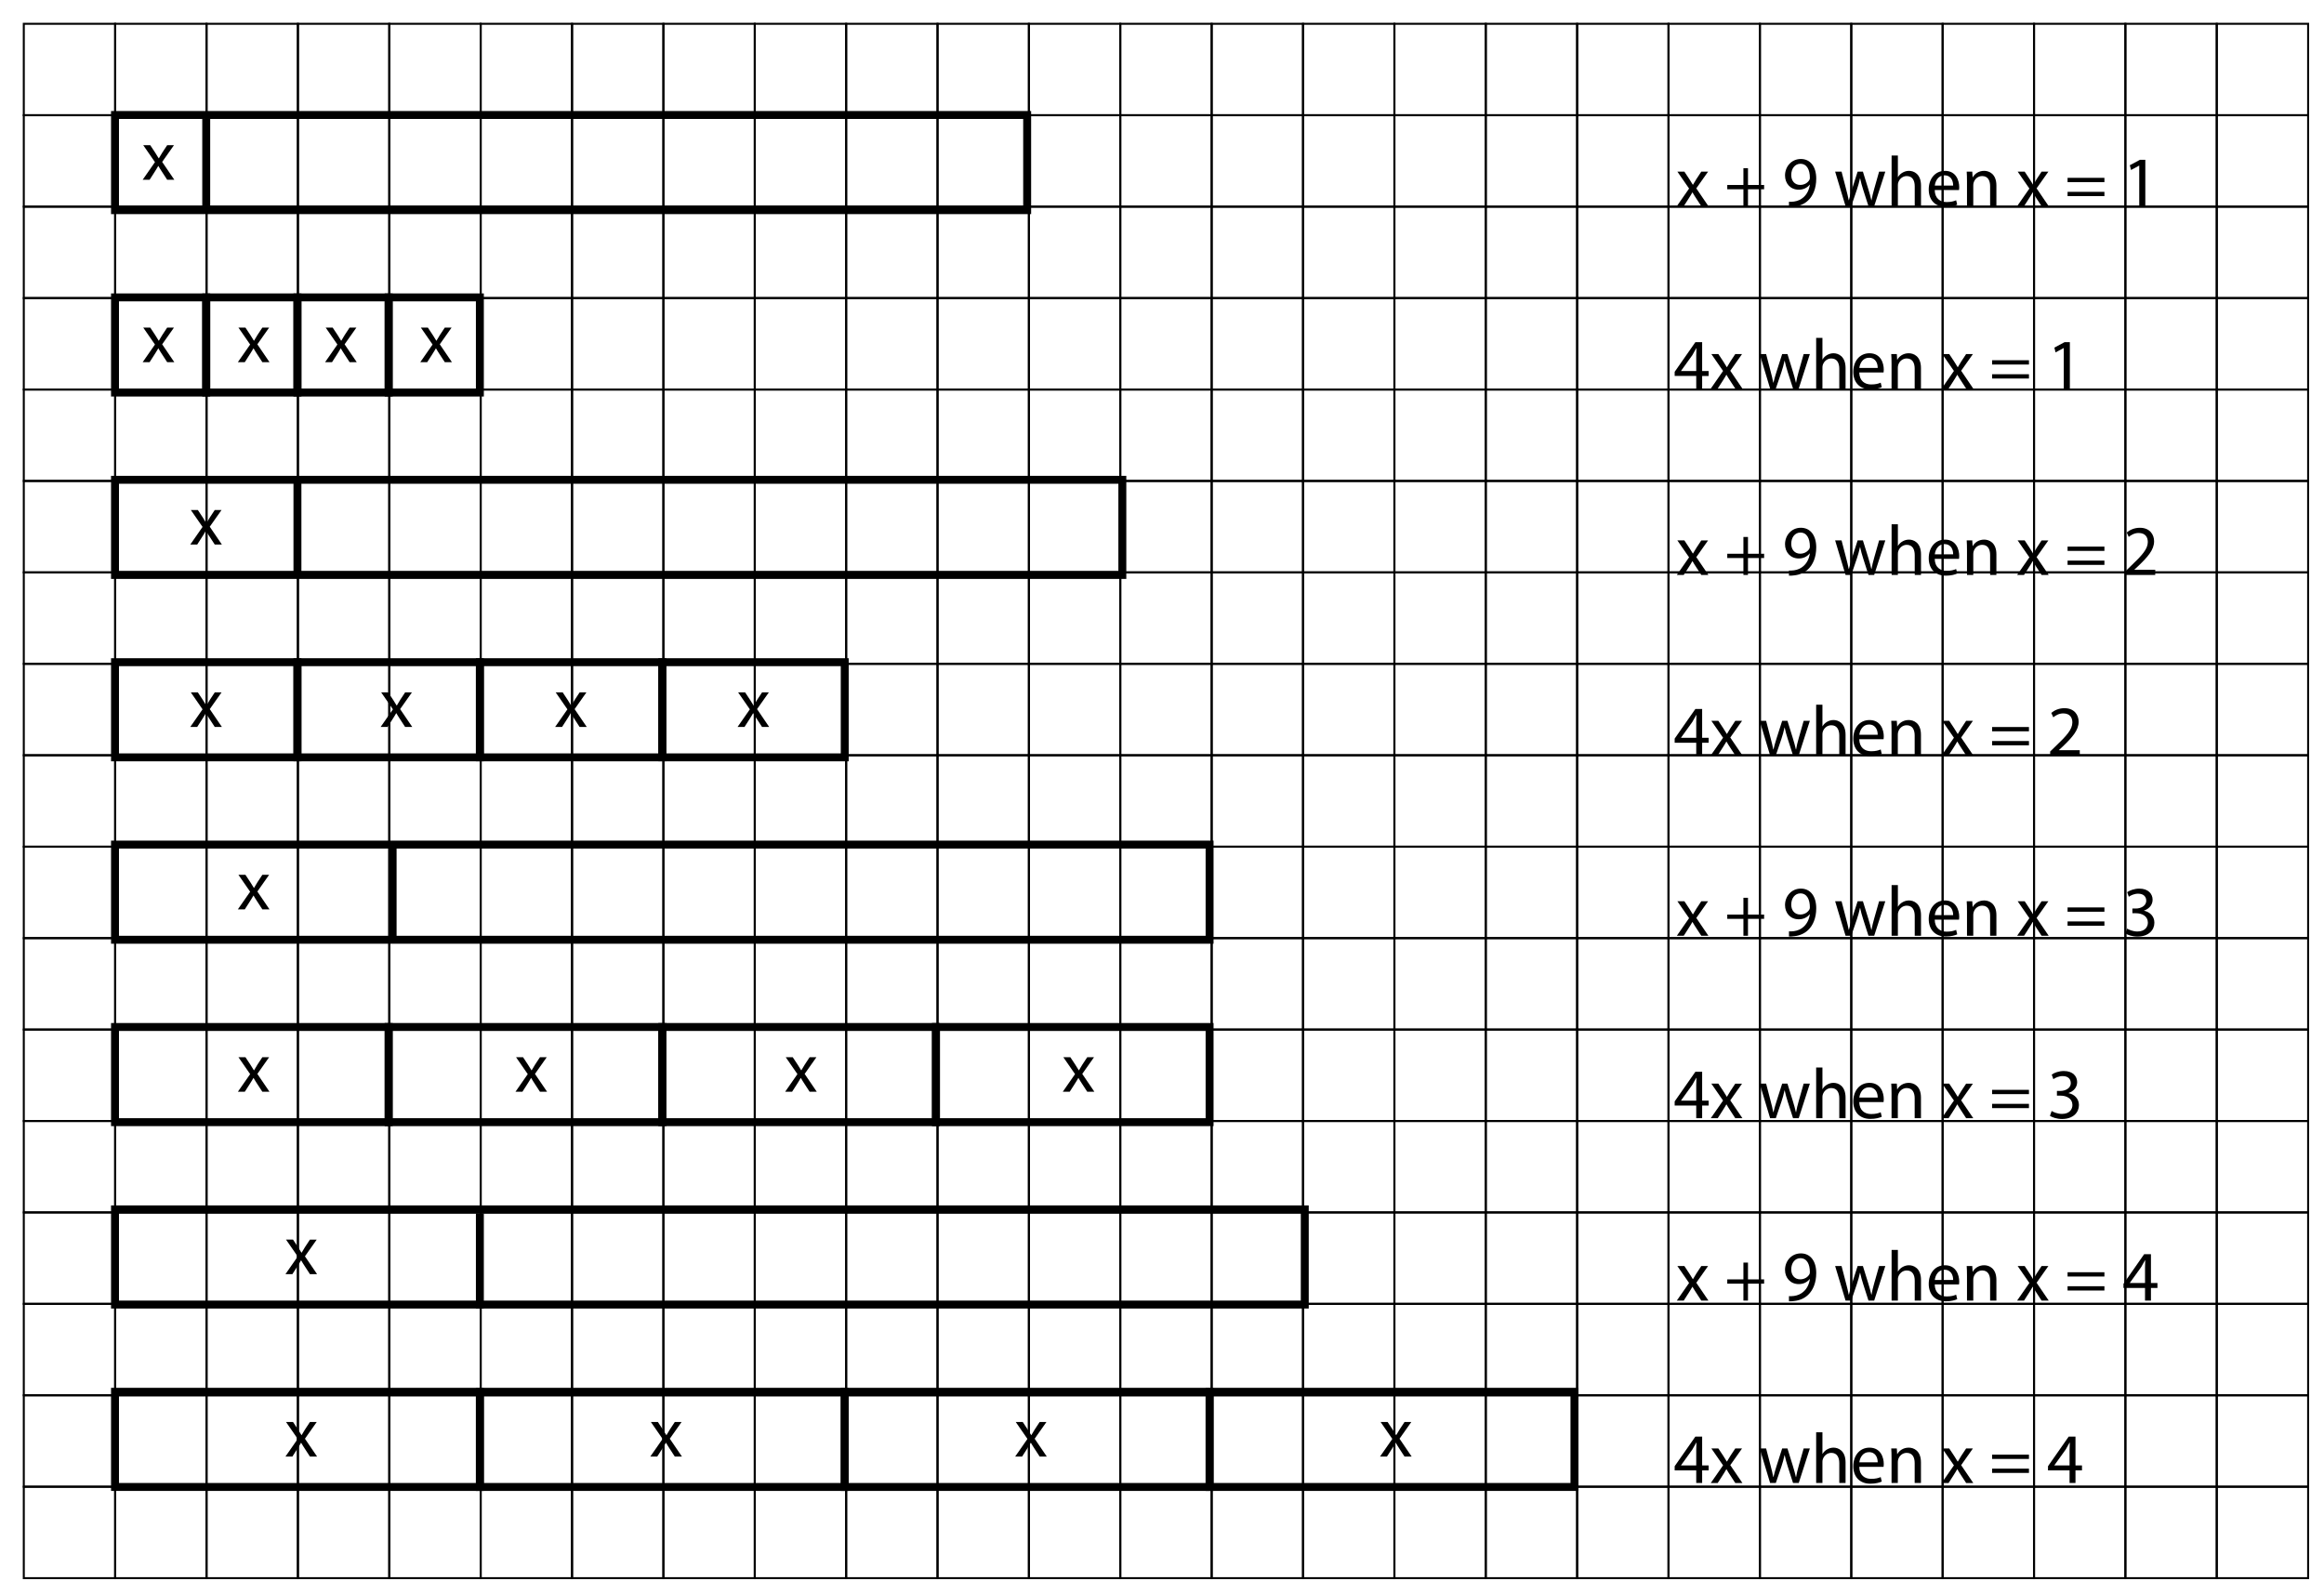 <?xml version="1.0" encoding="utf-8"?>
<!-- Generator: Adobe Illustrator 23.0.3, SVG Export Plug-In . SVG Version: 6.00 Build 0)  -->
<svg version="1.1" xmlns="http://www.w3.org/2000/svg" xmlns:xlink="http://www.w3.org/1999/xlink" x="0px" y="0px"
	 viewBox="0 0 293 201" style="enable-background:new 0 0 293 201;" xml:space="preserve">
<style type="text/css">
	.st0{fill:none;stroke:#000000;stroke-width:0.25;stroke-miterlimit:10;}
	.st1{fill:none;stroke:#000000;stroke-miterlimit:10;}
</style>
<g id="Artwork">
	<rect x="3" y="3" class="st0" width="11.52" height="11.529"/>
	<rect x="14.52" y="3" class="st0" width="11.52" height="11.529"/>
	<rect x="26.04" y="3" class="st0" width="11.52" height="11.529"/>
	<rect x="37.56" y="3" class="st0" width="11.52" height="11.529"/>
	<rect x="49.08" y="3" class="st0" width="11.52" height="11.529"/>
	<rect x="60.6" y="3" class="st0" width="11.52" height="11.529"/>
	<rect x="72.12" y="3" class="st0" width="11.52" height="11.529"/>
	<rect x="83.64" y="3" class="st0" width="11.52" height="11.529"/>
	<rect x="95.16" y="3" class="st0" width="11.52" height="11.529"/>
	<rect x="106.68" y="3" class="st0" width="11.52" height="11.529"/>
	<rect x="118.2" y="3" class="st0" width="11.52" height="11.529"/>
	<rect x="129.72" y="3" class="st0" width="11.52" height="11.529"/>
	<rect x="141.24" y="3" class="st0" width="11.52" height="11.529"/>
	<rect x="152.76" y="3" class="st0" width="11.52" height="11.529"/>
	<rect x="164.28" y="3" class="st0" width="11.52" height="11.529"/>
	<rect x="175.8" y="3" class="st0" width="11.52" height="11.529"/>
	<rect x="187.32" y="3" class="st0" width="11.52" height="11.529"/>
	<rect x="198.84" y="3" class="st0" width="11.52" height="11.529"/>
	<rect x="210.36" y="3" class="st0" width="11.52" height="11.529"/>
	<rect x="221.88" y="3" class="st0" width="11.52" height="11.529"/>
	<rect x="233.4" y="3" class="st0" width="11.52" height="11.529"/>
	<rect x="244.92" y="3" class="st0" width="11.52" height="11.529"/>
	<rect x="256.44" y="3" class="st0" width="11.52" height="11.529"/>
	<rect x="267.96" y="3" class="st0" width="11.52" height="11.529"/>
	<rect x="279.48" y="3" class="st0" width="11.52" height="11.529"/>
	<rect x="3" y="14.529" class="st0" width="11.52" height="11.529"/>
	<rect x="14.52" y="14.529" class="st0" width="11.52" height="11.529"/>
	<rect x="26.04" y="14.529" class="st0" width="11.52" height="11.529"/>
	<rect x="37.56" y="14.529" class="st0" width="11.52" height="11.529"/>
	<rect x="49.08" y="14.529" class="st0" width="11.52" height="11.529"/>
	<rect x="60.6" y="14.529" class="st0" width="11.52" height="11.529"/>
	<rect x="72.12" y="14.529" class="st0" width="11.52" height="11.529"/>
	<rect x="83.64" y="14.529" class="st0" width="11.52" height="11.529"/>
	<rect x="95.16" y="14.529" class="st0" width="11.52" height="11.529"/>
	<rect x="106.68" y="14.529" class="st0" width="11.52" height="11.529"/>
	<rect x="118.2" y="14.529" class="st0" width="11.52" height="11.529"/>
	<rect x="129.72" y="14.529" class="st0" width="11.52" height="11.529"/>
	<rect x="141.24" y="14.529" class="st0" width="11.52" height="11.529"/>
	<rect x="152.76" y="14.529" class="st0" width="11.52" height="11.529"/>
	<rect x="164.28" y="14.529" class="st0" width="11.52" height="11.529"/>
	<rect x="175.8" y="14.529" class="st0" width="11.52" height="11.529"/>
	<rect x="187.32" y="14.529" class="st0" width="11.52" height="11.529"/>
	<rect x="198.84" y="14.529" class="st0" width="11.52" height="11.529"/>
	<rect x="210.36" y="14.529" class="st0" width="11.52" height="11.529"/>
	<rect x="221.88" y="14.529" class="st0" width="11.52" height="11.529"/>
	<rect x="233.4" y="14.529" class="st0" width="11.52" height="11.529"/>
	<rect x="244.92" y="14.529" class="st0" width="11.52" height="11.529"/>
	<rect x="256.44" y="14.529" class="st0" width="11.52" height="11.529"/>
	<rect x="267.96" y="14.529" class="st0" width="11.52" height="11.529"/>
	<rect x="279.48" y="14.529" class="st0" width="11.52" height="11.529"/>
	<rect x="3" y="26.059" class="st0" width="11.52" height="11.529"/>
	<rect x="14.52" y="26.059" class="st0" width="11.52" height="11.529"/>
	<rect x="26.04" y="26.059" class="st0" width="11.52" height="11.529"/>
	<rect x="37.56" y="26.059" class="st0" width="11.52" height="11.529"/>
	<rect x="49.08" y="26.059" class="st0" width="11.52" height="11.529"/>
	<rect x="60.6" y="26.059" class="st0" width="11.52" height="11.529"/>
	<rect x="72.12" y="26.059" class="st0" width="11.52" height="11.529"/>
	<rect x="83.64" y="26.059" class="st0" width="11.52" height="11.529"/>
	<rect x="95.16" y="26.059" class="st0" width="11.52" height="11.529"/>
	<rect x="106.68" y="26.059" class="st0" width="11.52" height="11.529"/>
	<rect x="118.2" y="26.059" class="st0" width="11.52" height="11.529"/>
	<rect x="129.72" y="26.059" class="st0" width="11.52" height="11.529"/>
	<rect x="141.24" y="26.059" class="st0" width="11.52" height="11.529"/>
	<rect x="152.76" y="26.059" class="st0" width="11.52" height="11.529"/>
	<rect x="164.28" y="26.059" class="st0" width="11.52" height="11.529"/>
	<rect x="175.8" y="26.059" class="st0" width="11.52" height="11.529"/>
	<rect x="187.32" y="26.059" class="st0" width="11.52" height="11.529"/>
	<rect x="198.84" y="26.059" class="st0" width="11.52" height="11.529"/>
	<rect x="210.36" y="26.059" class="st0" width="11.52" height="11.529"/>
	<rect x="221.88" y="26.059" class="st0" width="11.52" height="11.529"/>
	<rect x="233.4" y="26.059" class="st0" width="11.52" height="11.529"/>
	<rect x="244.92" y="26.059" class="st0" width="11.52" height="11.529"/>
	<rect x="256.44" y="26.059" class="st0" width="11.52" height="11.529"/>
	<rect x="267.96" y="26.059" class="st0" width="11.52" height="11.529"/>
	<rect x="279.48" y="26.059" class="st0" width="11.52" height="11.529"/>
	<rect x="3" y="37.588" class="st0" width="11.52" height="11.529"/>
	<rect x="14.52" y="37.588" class="st0" width="11.52" height="11.529"/>
	<rect x="26.04" y="37.588" class="st0" width="11.52" height="11.529"/>
	<rect x="37.56" y="37.588" class="st0" width="11.52" height="11.529"/>
	<rect x="49.08" y="37.588" class="st0" width="11.52" height="11.529"/>
	<rect x="60.6" y="37.588" class="st0" width="11.52" height="11.529"/>
	<rect x="72.12" y="37.588" class="st0" width="11.52" height="11.529"/>
	<rect x="83.64" y="37.588" class="st0" width="11.52" height="11.529"/>
	<rect x="95.16" y="37.588" class="st0" width="11.52" height="11.529"/>
	<rect x="106.68" y="37.588" class="st0" width="11.52" height="11.529"/>
	<rect x="118.2" y="37.588" class="st0" width="11.52" height="11.529"/>
	<rect x="129.72" y="37.588" class="st0" width="11.52" height="11.529"/>
	<rect x="141.24" y="37.588" class="st0" width="11.52" height="11.529"/>
	<rect x="152.76" y="37.588" class="st0" width="11.52" height="11.529"/>
	<rect x="164.28" y="37.588" class="st0" width="11.52" height="11.529"/>
	<rect x="175.8" y="37.588" class="st0" width="11.52" height="11.529"/>
	<rect x="187.32" y="37.588" class="st0" width="11.52" height="11.529"/>
	<rect x="198.84" y="37.588" class="st0" width="11.52" height="11.529"/>
	<rect x="210.36" y="37.588" class="st0" width="11.52" height="11.529"/>
	<rect x="221.88" y="37.588" class="st0" width="11.52" height="11.529"/>
	<rect x="233.4" y="37.588" class="st0" width="11.52" height="11.529"/>
	<rect x="244.92" y="37.588" class="st0" width="11.52" height="11.529"/>
	<rect x="256.44" y="37.588" class="st0" width="11.52" height="11.529"/>
	<rect x="267.96" y="37.588" class="st0" width="11.52" height="11.529"/>
	<rect x="279.48" y="37.588" class="st0" width="11.52" height="11.529"/>
	<rect x="3" y="49.118" class="st0" width="11.52" height="11.529"/>
	<rect x="14.52" y="49.118" class="st0" width="11.52" height="11.529"/>
	<rect x="26.04" y="49.118" class="st0" width="11.52" height="11.529"/>
	<rect x="37.56" y="49.118" class="st0" width="11.52" height="11.529"/>
	<rect x="49.08" y="49.118" class="st0" width="11.52" height="11.529"/>
	<rect x="60.6" y="49.118" class="st0" width="11.52" height="11.529"/>
	<rect x="72.12" y="49.118" class="st0" width="11.52" height="11.529"/>
	<rect x="83.64" y="49.118" class="st0" width="11.52" height="11.529"/>
	<rect x="95.16" y="49.118" class="st0" width="11.52" height="11.529"/>
	<rect x="106.68" y="49.118" class="st0" width="11.52" height="11.529"/>
	<rect x="118.2" y="49.118" class="st0" width="11.52" height="11.529"/>
	<rect x="129.72" y="49.118" class="st0" width="11.52" height="11.529"/>
	<rect x="141.24" y="49.118" class="st0" width="11.52" height="11.529"/>
	<rect x="152.76" y="49.118" class="st0" width="11.52" height="11.529"/>
	<rect x="164.28" y="49.118" class="st0" width="11.52" height="11.529"/>
	<rect x="175.8" y="49.118" class="st0" width="11.52" height="11.529"/>
	<rect x="187.32" y="49.118" class="st0" width="11.52" height="11.529"/>
	<rect x="198.84" y="49.118" class="st0" width="11.52" height="11.529"/>
	<rect x="210.36" y="49.118" class="st0" width="11.52" height="11.529"/>
	<rect x="221.88" y="49.118" class="st0" width="11.52" height="11.529"/>
	<rect x="233.4" y="49.118" class="st0" width="11.52" height="11.529"/>
	<rect x="244.92" y="49.118" class="st0" width="11.52" height="11.529"/>
	<rect x="256.44" y="49.118" class="st0" width="11.52" height="11.529"/>
	<rect x="267.96" y="49.118" class="st0" width="11.52" height="11.529"/>
	<rect x="279.48" y="49.118" class="st0" width="11.52" height="11.529"/>
	<rect x="3" y="60.647" class="st0" width="11.52" height="11.529"/>
	<rect x="14.52" y="60.647" class="st0" width="11.52" height="11.529"/>
	<rect x="26.04" y="60.647" class="st0" width="11.52" height="11.529"/>
	<rect x="37.56" y="60.647" class="st0" width="11.52" height="11.529"/>
	<rect x="49.08" y="60.647" class="st0" width="11.52" height="11.529"/>
	<rect x="60.6" y="60.647" class="st0" width="11.52" height="11.529"/>
	<rect x="72.12" y="60.647" class="st0" width="11.52" height="11.529"/>
	<rect x="83.64" y="60.647" class="st0" width="11.52" height="11.529"/>
	<rect x="95.16" y="60.647" class="st0" width="11.52" height="11.529"/>
	<rect x="106.68" y="60.647" class="st0" width="11.52" height="11.529"/>
	<rect x="118.2" y="60.647" class="st0" width="11.52" height="11.529"/>
	<rect x="129.72" y="60.647" class="st0" width="11.52" height="11.529"/>
	<rect x="141.24" y="60.647" class="st0" width="11.52" height="11.529"/>
	<rect x="152.76" y="60.647" class="st0" width="11.52" height="11.529"/>
	<rect x="164.28" y="60.647" class="st0" width="11.52" height="11.529"/>
	<rect x="175.8" y="60.647" class="st0" width="11.52" height="11.529"/>
	<rect x="187.32" y="60.647" class="st0" width="11.52" height="11.529"/>
	<rect x="198.84" y="60.647" class="st0" width="11.52" height="11.529"/>
	<rect x="210.36" y="60.647" class="st0" width="11.52" height="11.529"/>
	<rect x="221.88" y="60.647" class="st0" width="11.52" height="11.529"/>
	<rect x="233.4" y="60.647" class="st0" width="11.52" height="11.529"/>
	<rect x="244.92" y="60.647" class="st0" width="11.52" height="11.529"/>
	<rect x="256.44" y="60.647" class="st0" width="11.52" height="11.529"/>
	<rect x="267.96" y="60.647" class="st0" width="11.52" height="11.529"/>
	<rect x="279.48" y="60.647" class="st0" width="11.52" height="11.529"/>
	<rect x="3" y="72.176" class="st0" width="11.52" height="11.529"/>
	<rect x="14.52" y="72.176" class="st0" width="11.52" height="11.529"/>
	<rect x="26.04" y="72.176" class="st0" width="11.52" height="11.529"/>
	<rect x="37.56" y="72.176" class="st0" width="11.52" height="11.529"/>
	<rect x="49.08" y="72.176" class="st0" width="11.52" height="11.529"/>
	<rect x="60.6" y="72.176" class="st0" width="11.52" height="11.529"/>
	<rect x="72.12" y="72.176" class="st0" width="11.52" height="11.529"/>
	<rect x="83.64" y="72.176" class="st0" width="11.52" height="11.529"/>
	<rect x="95.16" y="72.176" class="st0" width="11.52" height="11.529"/>
	<rect x="106.68" y="72.176" class="st0" width="11.52" height="11.529"/>
	<rect x="118.2" y="72.176" class="st0" width="11.52" height="11.529"/>
	<rect x="129.72" y="72.176" class="st0" width="11.52" height="11.529"/>
	<rect x="141.24" y="72.176" class="st0" width="11.52" height="11.529"/>
	<rect x="152.76" y="72.176" class="st0" width="11.52" height="11.529"/>
	<rect x="164.28" y="72.176" class="st0" width="11.52" height="11.529"/>
	<rect x="175.8" y="72.176" class="st0" width="11.52" height="11.529"/>
	<rect x="187.32" y="72.176" class="st0" width="11.52" height="11.529"/>
	<rect x="198.84" y="72.176" class="st0" width="11.52" height="11.529"/>
	<rect x="210.36" y="72.176" class="st0" width="11.52" height="11.529"/>
	<rect x="221.88" y="72.176" class="st0" width="11.52" height="11.529"/>
	<rect x="233.4" y="72.176" class="st0" width="11.52" height="11.529"/>
	<rect x="244.92" y="72.176" class="st0" width="11.52" height="11.529"/>
	<rect x="256.44" y="72.176" class="st0" width="11.52" height="11.529"/>
	<rect x="267.96" y="72.176" class="st0" width="11.52" height="11.529"/>
	<rect x="279.48" y="72.176" class="st0" width="11.52" height="11.529"/>
	<rect x="3" y="83.706" class="st0" width="11.52" height="11.529"/>
	<rect x="14.52" y="83.706" class="st0" width="11.52" height="11.529"/>
	<rect x="26.04" y="83.706" class="st0" width="11.52" height="11.529"/>
	<rect x="37.56" y="83.706" class="st0" width="11.52" height="11.529"/>
	<rect x="49.08" y="83.706" class="st0" width="11.52" height="11.529"/>
	<rect x="60.6" y="83.706" class="st0" width="11.52" height="11.529"/>
	<rect x="72.12" y="83.706" class="st0" width="11.52" height="11.529"/>
	<rect x="83.64" y="83.706" class="st0" width="11.52" height="11.529"/>
	<rect x="95.16" y="83.706" class="st0" width="11.52" height="11.529"/>
	<rect x="106.68" y="83.706" class="st0" width="11.52" height="11.529"/>
	<rect x="118.2" y="83.706" class="st0" width="11.52" height="11.529"/>
	<rect x="129.72" y="83.706" class="st0" width="11.52" height="11.529"/>
	<rect x="141.24" y="83.706" class="st0" width="11.52" height="11.529"/>
	<rect x="152.76" y="83.706" class="st0" width="11.52" height="11.529"/>
	<rect x="164.28" y="83.706" class="st0" width="11.52" height="11.529"/>
	<rect x="175.8" y="83.706" class="st0" width="11.52" height="11.529"/>
	<rect x="187.32" y="83.706" class="st0" width="11.52" height="11.529"/>
	<rect x="198.84" y="83.706" class="st0" width="11.52" height="11.529"/>
	<rect x="210.36" y="83.706" class="st0" width="11.52" height="11.529"/>
	<rect x="221.88" y="83.706" class="st0" width="11.52" height="11.529"/>
	<rect x="233.4" y="83.706" class="st0" width="11.52" height="11.529"/>
	<rect x="244.92" y="83.706" class="st0" width="11.52" height="11.529"/>
	<rect x="256.44" y="83.706" class="st0" width="11.52" height="11.529"/>
	<rect x="267.96" y="83.706" class="st0" width="11.52" height="11.529"/>
	<rect x="279.48" y="83.706" class="st0" width="11.52" height="11.529"/>
	<rect x="3" y="95.235" class="st0" width="11.52" height="11.529"/>
	<rect x="14.52" y="95.235" class="st0" width="11.52" height="11.529"/>
	<rect x="26.04" y="95.235" class="st0" width="11.52" height="11.529"/>
	<rect x="37.56" y="95.235" class="st0" width="11.52" height="11.529"/>
	<rect x="49.08" y="95.235" class="st0" width="11.52" height="11.529"/>
	<rect x="60.6" y="95.235" class="st0" width="11.52" height="11.529"/>
	<rect x="72.12" y="95.235" class="st0" width="11.52" height="11.529"/>
	<rect x="83.64" y="95.235" class="st0" width="11.52" height="11.529"/>
	<rect x="95.16" y="95.235" class="st0" width="11.52" height="11.529"/>
	<rect x="106.68" y="95.235" class="st0" width="11.52" height="11.529"/>
	<rect x="118.2" y="95.235" class="st0" width="11.52" height="11.529"/>
	<rect x="129.72" y="95.235" class="st0" width="11.52" height="11.529"/>
	<rect x="141.24" y="95.235" class="st0" width="11.52" height="11.529"/>
	<rect x="152.76" y="95.235" class="st0" width="11.52" height="11.529"/>
	<rect x="164.28" y="95.235" class="st0" width="11.52" height="11.529"/>
	<rect x="175.8" y="95.235" class="st0" width="11.52" height="11.529"/>
	<rect x="187.32" y="95.235" class="st0" width="11.52" height="11.529"/>
	<rect x="198.84" y="95.235" class="st0" width="11.52" height="11.529"/>
	<rect x="210.36" y="95.235" class="st0" width="11.52" height="11.529"/>
	<rect x="221.88" y="95.235" class="st0" width="11.52" height="11.529"/>
	<rect x="233.4" y="95.235" class="st0" width="11.52" height="11.529"/>
	<rect x="244.92" y="95.235" class="st0" width="11.52" height="11.529"/>
	<rect x="256.44" y="95.235" class="st0" width="11.52" height="11.529"/>
	<rect x="267.96" y="95.235" class="st0" width="11.52" height="11.529"/>
	<rect x="279.48" y="95.235" class="st0" width="11.52" height="11.529"/>
	<rect x="3" y="106.765" class="st0" width="11.52" height="11.529"/>
	<rect x="14.52" y="106.765" class="st0" width="11.52" height="11.529"/>
	<rect x="26.04" y="106.765" class="st0" width="11.52" height="11.529"/>
	<rect x="37.56" y="106.765" class="st0" width="11.52" height="11.529"/>
	<rect x="49.08" y="106.765" class="st0" width="11.52" height="11.529"/>
	<rect x="60.6" y="106.765" class="st0" width="11.52" height="11.529"/>
	<rect x="72.12" y="106.765" class="st0" width="11.52" height="11.529"/>
	<rect x="83.64" y="106.765" class="st0" width="11.52" height="11.529"/>
	<rect x="95.16" y="106.765" class="st0" width="11.52" height="11.529"/>
	<rect x="106.68" y="106.765" class="st0" width="11.52" height="11.529"/>
	<rect x="118.2" y="106.765" class="st0" width="11.52" height="11.529"/>
	<rect x="129.72" y="106.765" class="st0" width="11.52" height="11.529"/>
	<rect x="141.24" y="106.765" class="st0" width="11.52" height="11.529"/>
	<rect x="152.76" y="106.765" class="st0" width="11.52" height="11.529"/>
	<rect x="164.28" y="106.765" class="st0" width="11.52" height="11.529"/>
	<rect x="175.8" y="106.765" class="st0" width="11.52" height="11.529"/>
	<rect x="187.32" y="106.765" class="st0" width="11.52" height="11.529"/>
	<rect x="198.84" y="106.765" class="st0" width="11.52" height="11.529"/>
	<rect x="210.36" y="106.765" class="st0" width="11.52" height="11.529"/>
	<rect x="221.88" y="106.765" class="st0" width="11.52" height="11.529"/>
	<rect x="233.4" y="106.765" class="st0" width="11.52" height="11.529"/>
	<rect x="244.92" y="106.765" class="st0" width="11.52" height="11.529"/>
	<rect x="256.44" y="106.765" class="st0" width="11.52" height="11.529"/>
	<rect x="267.96" y="106.765" class="st0" width="11.52" height="11.529"/>
	<rect x="279.48" y="106.765" class="st0" width="11.52" height="11.529"/>
	<rect x="3" y="118.294" class="st0" width="11.52" height="11.529"/>
	<rect x="14.52" y="118.294" class="st0" width="11.52" height="11.529"/>
	<rect x="26.04" y="118.294" class="st0" width="11.52" height="11.529"/>
	<rect x="37.56" y="118.294" class="st0" width="11.52" height="11.529"/>
	<rect x="49.08" y="118.294" class="st0" width="11.52" height="11.529"/>
	<rect x="60.6" y="118.294" class="st0" width="11.52" height="11.529"/>
	<rect x="72.12" y="118.294" class="st0" width="11.52" height="11.529"/>
	<rect x="83.64" y="118.294" class="st0" width="11.52" height="11.529"/>
	<rect x="95.16" y="118.294" class="st0" width="11.52" height="11.529"/>
	<rect x="106.68" y="118.294" class="st0" width="11.52" height="11.529"/>
	<rect x="118.2" y="118.294" class="st0" width="11.52" height="11.529"/>
	<rect x="129.72" y="118.294" class="st0" width="11.52" height="11.529"/>
	<rect x="141.24" y="118.294" class="st0" width="11.52" height="11.529"/>
	<rect x="152.76" y="118.294" class="st0" width="11.52" height="11.529"/>
	<rect x="164.28" y="118.294" class="st0" width="11.52" height="11.529"/>
	<rect x="175.8" y="118.294" class="st0" width="11.52" height="11.529"/>
	<rect x="187.32" y="118.294" class="st0" width="11.52" height="11.529"/>
	<rect x="198.84" y="118.294" class="st0" width="11.52" height="11.529"/>
	<rect x="210.36" y="118.294" class="st0" width="11.52" height="11.529"/>
	<rect x="221.88" y="118.294" class="st0" width="11.52" height="11.529"/>
	<rect x="233.4" y="118.294" class="st0" width="11.52" height="11.529"/>
	<rect x="244.92" y="118.294" class="st0" width="11.52" height="11.529"/>
	<rect x="256.44" y="118.294" class="st0" width="11.52" height="11.529"/>
	<rect x="267.96" y="118.294" class="st0" width="11.52" height="11.529"/>
	<rect x="279.48" y="118.294" class="st0" width="11.52" height="11.529"/>
	<rect x="3" y="129.824" class="st0" width="11.52" height="11.529"/>
	<rect x="14.52" y="129.824" class="st0" width="11.52" height="11.529"/>
	<rect x="26.04" y="129.824" class="st0" width="11.52" height="11.529"/>
	<rect x="37.56" y="129.824" class="st0" width="11.52" height="11.529"/>
	<rect x="49.08" y="129.824" class="st0" width="11.52" height="11.529"/>
	<rect x="60.6" y="129.824" class="st0" width="11.52" height="11.529"/>
	<rect x="72.12" y="129.824" class="st0" width="11.52" height="11.529"/>
	<rect x="83.64" y="129.824" class="st0" width="11.52" height="11.529"/>
	<rect x="95.16" y="129.824" class="st0" width="11.52" height="11.529"/>
	<rect x="106.68" y="129.824" class="st0" width="11.52" height="11.529"/>
	<rect x="118.2" y="129.824" class="st0" width="11.52" height="11.529"/>
	<rect x="129.72" y="129.824" class="st0" width="11.52" height="11.529"/>
	<rect x="141.24" y="129.824" class="st0" width="11.52" height="11.529"/>
	<rect x="152.76" y="129.824" class="st0" width="11.52" height="11.529"/>
	<rect x="164.28" y="129.824" class="st0" width="11.52" height="11.529"/>
	<rect x="175.8" y="129.824" class="st0" width="11.52" height="11.529"/>
	<rect x="187.32" y="129.824" class="st0" width="11.52" height="11.529"/>
	<rect x="198.84" y="129.824" class="st0" width="11.52" height="11.529"/>
	<rect x="210.36" y="129.824" class="st0" width="11.52" height="11.529"/>
	<rect x="221.88" y="129.824" class="st0" width="11.52" height="11.529"/>
	<rect x="233.4" y="129.824" class="st0" width="11.52" height="11.529"/>
	<rect x="244.92" y="129.824" class="st0" width="11.52" height="11.529"/>
	<rect x="256.44" y="129.824" class="st0" width="11.52" height="11.529"/>
	<rect x="267.96" y="129.824" class="st0" width="11.52" height="11.529"/>
	<rect x="279.48" y="129.824" class="st0" width="11.52" height="11.529"/>
	<rect x="3" y="141.353" class="st0" width="11.52" height="11.529"/>
	<rect x="14.52" y="141.353" class="st0" width="11.52" height="11.529"/>
	<rect x="26.04" y="141.353" class="st0" width="11.52" height="11.529"/>
	<rect x="37.56" y="141.353" class="st0" width="11.52" height="11.529"/>
	<rect x="49.08" y="141.353" class="st0" width="11.52" height="11.529"/>
	<rect x="60.6" y="141.353" class="st0" width="11.52" height="11.529"/>
	<rect x="72.12" y="141.353" class="st0" width="11.52" height="11.529"/>
	<rect x="83.64" y="141.353" class="st0" width="11.52" height="11.529"/>
	<rect x="95.16" y="141.353" class="st0" width="11.52" height="11.529"/>
	<rect x="106.68" y="141.353" class="st0" width="11.52" height="11.529"/>
	<rect x="118.2" y="141.353" class="st0" width="11.52" height="11.529"/>
	<rect x="129.72" y="141.353" class="st0" width="11.52" height="11.529"/>
	<rect x="141.24" y="141.353" class="st0" width="11.52" height="11.529"/>
	<rect x="152.76" y="141.353" class="st0" width="11.52" height="11.529"/>
	<rect x="164.28" y="141.353" class="st0" width="11.52" height="11.529"/>
	<rect x="175.8" y="141.353" class="st0" width="11.52" height="11.529"/>
	<rect x="187.32" y="141.353" class="st0" width="11.52" height="11.529"/>
	<rect x="198.84" y="141.353" class="st0" width="11.52" height="11.529"/>
	<rect x="210.36" y="141.353" class="st0" width="11.52" height="11.529"/>
	<rect x="221.88" y="141.353" class="st0" width="11.52" height="11.529"/>
	<rect x="233.4" y="141.353" class="st0" width="11.52" height="11.529"/>
	<rect x="244.92" y="141.353" class="st0" width="11.52" height="11.529"/>
	<rect x="256.44" y="141.353" class="st0" width="11.52" height="11.529"/>
	<rect x="267.96" y="141.353" class="st0" width="11.52" height="11.529"/>
	<rect x="279.48" y="141.353" class="st0" width="11.52" height="11.529"/>
	<rect x="3" y="152.882" class="st0" width="11.52" height="11.529"/>
	<rect x="14.52" y="152.882" class="st0" width="11.52" height="11.529"/>
	<rect x="26.04" y="152.882" class="st0" width="11.52" height="11.529"/>
	<rect x="37.56" y="152.882" class="st0" width="11.52" height="11.529"/>
	<rect x="49.08" y="152.882" class="st0" width="11.52" height="11.529"/>
	<rect x="60.6" y="152.882" class="st0" width="11.52" height="11.529"/>
	<rect x="72.12" y="152.882" class="st0" width="11.52" height="11.529"/>
	<rect x="83.64" y="152.882" class="st0" width="11.52" height="11.529"/>
	<rect x="95.16" y="152.882" class="st0" width="11.52" height="11.529"/>
	<rect x="106.68" y="152.882" class="st0" width="11.52" height="11.529"/>
	<rect x="118.2" y="152.882" class="st0" width="11.52" height="11.529"/>
	<rect x="129.72" y="152.882" class="st0" width="11.52" height="11.529"/>
	<rect x="141.24" y="152.882" class="st0" width="11.52" height="11.529"/>
	<rect x="152.76" y="152.882" class="st0" width="11.52" height="11.529"/>
	<rect x="164.28" y="152.882" class="st0" width="11.52" height="11.529"/>
	<rect x="175.8" y="152.882" class="st0" width="11.52" height="11.529"/>
	<rect x="187.32" y="152.882" class="st0" width="11.52" height="11.529"/>
	<rect x="198.84" y="152.882" class="st0" width="11.52" height="11.529"/>
	<rect x="210.36" y="152.882" class="st0" width="11.52" height="11.529"/>
	<rect x="221.88" y="152.882" class="st0" width="11.52" height="11.529"/>
	<rect x="233.4" y="152.882" class="st0" width="11.52" height="11.529"/>
	<rect x="244.92" y="152.882" class="st0" width="11.52" height="11.529"/>
	<rect x="256.44" y="152.882" class="st0" width="11.52" height="11.529"/>
	<rect x="267.96" y="152.882" class="st0" width="11.52" height="11.529"/>
	<rect x="279.48" y="152.882" class="st0" width="11.52" height="11.529"/>
	<rect x="3" y="164.412" class="st0" width="11.52" height="11.529"/>
	<rect x="14.52" y="164.412" class="st0" width="11.52" height="11.529"/>
	<rect x="26.04" y="164.412" class="st0" width="11.52" height="11.529"/>
	<rect x="37.56" y="164.412" class="st0" width="11.52" height="11.529"/>
	<rect x="49.08" y="164.412" class="st0" width="11.52" height="11.529"/>
	<rect x="60.6" y="164.412" class="st0" width="11.52" height="11.529"/>
	<rect x="72.12" y="164.412" class="st0" width="11.52" height="11.529"/>
	<rect x="83.64" y="164.412" class="st0" width="11.52" height="11.529"/>
	<rect x="95.16" y="164.412" class="st0" width="11.52" height="11.529"/>
	<rect x="106.68" y="164.412" class="st0" width="11.52" height="11.529"/>
	<rect x="118.2" y="164.412" class="st0" width="11.52" height="11.529"/>
	<rect x="129.72" y="164.412" class="st0" width="11.52" height="11.529"/>
	<rect x="141.24" y="164.412" class="st0" width="11.52" height="11.529"/>
	<rect x="152.76" y="164.412" class="st0" width="11.52" height="11.529"/>
	<rect x="164.28" y="164.412" class="st0" width="11.52" height="11.529"/>
	<rect x="175.8" y="164.412" class="st0" width="11.52" height="11.529"/>
	<rect x="187.32" y="164.412" class="st0" width="11.52" height="11.529"/>
	<rect x="198.84" y="164.412" class="st0" width="11.52" height="11.529"/>
	<rect x="210.36" y="164.412" class="st0" width="11.52" height="11.529"/>
	<rect x="221.88" y="164.412" class="st0" width="11.52" height="11.529"/>
	<rect x="233.4" y="164.412" class="st0" width="11.52" height="11.529"/>
	<rect x="244.92" y="164.412" class="st0" width="11.52" height="11.529"/>
	<rect x="256.44" y="164.412" class="st0" width="11.52" height="11.529"/>
	<rect x="267.96" y="164.412" class="st0" width="11.52" height="11.529"/>
	<rect x="279.48" y="164.412" class="st0" width="11.52" height="11.529"/>
	<rect x="3" y="175.941" class="st0" width="11.52" height="11.529"/>
	<rect x="14.52" y="175.941" class="st0" width="11.52" height="11.529"/>
	<rect x="26.04" y="175.941" class="st0" width="11.52" height="11.529"/>
	<rect x="37.56" y="175.941" class="st0" width="11.52" height="11.529"/>
	<rect x="49.08" y="175.941" class="st0" width="11.52" height="11.529"/>
	<rect x="60.6" y="175.941" class="st0" width="11.52" height="11.529"/>
	<rect x="72.12" y="175.941" class="st0" width="11.52" height="11.529"/>
	<rect x="83.64" y="175.941" class="st0" width="11.52" height="11.529"/>
	<rect x="95.16" y="175.941" class="st0" width="11.52" height="11.529"/>
	<rect x="106.68" y="175.941" class="st0" width="11.52" height="11.529"/>
	<rect x="118.2" y="175.941" class="st0" width="11.52" height="11.529"/>
	<rect x="129.72" y="175.941" class="st0" width="11.52" height="11.529"/>
	<rect x="141.24" y="175.941" class="st0" width="11.52" height="11.529"/>
	<rect x="152.76" y="175.941" class="st0" width="11.52" height="11.529"/>
	<rect x="164.28" y="175.941" class="st0" width="11.52" height="11.529"/>
	<rect x="175.8" y="175.941" class="st0" width="11.52" height="11.529"/>
	<rect x="187.32" y="175.941" class="st0" width="11.52" height="11.529"/>
	<rect x="198.84" y="175.941" class="st0" width="11.52" height="11.529"/>
	<rect x="210.36" y="175.941" class="st0" width="11.52" height="11.529"/>
	<rect x="221.88" y="175.941" class="st0" width="11.52" height="11.529"/>
	<rect x="233.4" y="175.941" class="st0" width="11.52" height="11.529"/>
	<rect x="244.92" y="175.941" class="st0" width="11.52" height="11.529"/>
	<rect x="256.44" y="175.941" class="st0" width="11.52" height="11.529"/>
	<rect x="267.96" y="175.941" class="st0" width="11.52" height="11.529"/>
	<rect x="279.48" y="175.941" class="st0" width="11.52" height="11.529"/>
	<rect x="3" y="187.471" class="st0" width="11.52" height="11.529"/>
	<rect x="14.52" y="187.471" class="st0" width="11.52" height="11.529"/>
	<rect x="26.04" y="187.471" class="st0" width="11.52" height="11.529"/>
	<rect x="37.56" y="187.471" class="st0" width="11.52" height="11.529"/>
	<rect x="49.08" y="187.471" class="st0" width="11.52" height="11.529"/>
	<rect x="60.6" y="187.471" class="st0" width="11.52" height="11.529"/>
	<rect x="72.12" y="187.471" class="st0" width="11.52" height="11.529"/>
	<rect x="83.64" y="187.471" class="st0" width="11.52" height="11.529"/>
	<rect x="95.16" y="187.471" class="st0" width="11.52" height="11.529"/>
	<rect x="106.68" y="187.471" class="st0" width="11.52" height="11.529"/>
	<rect x="118.2" y="187.471" class="st0" width="11.52" height="11.529"/>
	<rect x="129.72" y="187.471" class="st0" width="11.52" height="11.529"/>
	<rect x="141.24" y="187.471" class="st0" width="11.52" height="11.529"/>
	<rect x="152.76" y="187.471" class="st0" width="11.52" height="11.529"/>
	<rect x="164.28" y="187.471" class="st0" width="11.52" height="11.529"/>
	<rect x="175.8" y="187.471" class="st0" width="11.52" height="11.529"/>
	<rect x="187.32" y="187.471" class="st0" width="11.52" height="11.529"/>
	<rect x="198.84" y="187.471" class="st0" width="11.52" height="11.529"/>
	<rect x="210.36" y="187.471" class="st0" width="11.52" height="11.529"/>
	<rect x="221.88" y="187.471" class="st0" width="11.52" height="11.529"/>
	<rect x="233.4" y="187.471" class="st0" width="11.52" height="11.529"/>
	<rect x="244.92" y="187.471" class="st0" width="11.52" height="11.529"/>
	<rect x="256.44" y="187.471" class="st0" width="11.52" height="11.529"/>
	<rect x="267.96" y="187.471" class="st0" width="11.52" height="11.529"/>
	<rect x="279.48" y="187.471" class="st0" width="11.52" height="11.529"/>
	<g>
	</g>
	<line class="st1" x1="26" y1="15" x2="26" y2="26"/>
	<line class="st1" x1="37.5" y1="60.5" x2="37.5" y2="72.5"/>
	<line class="st1" x1="49.5" y1="106.5" x2="49.5" y2="118.5"/>
	<line class="st1" x1="60.5" y1="153" x2="60.5" y2="165"/>
	<rect x="14.5" y="14.5" class="st1" width="115" height="12"/>
	<rect x="14.5" y="37.5" class="st1" width="11.5" height="12"/>
	<rect x="26" y="37.5" class="st1" width="11.5" height="12"/>
	<rect x="37.5" y="37.5" class="st1" width="11.5" height="12"/>
	<rect x="49" y="37.5" class="st1" width="11.5" height="12"/>
	<rect x="14.5" y="60.5" class="st1" width="127" height="12"/>
	<rect x="14.5" y="83.5" class="st1" width="23" height="12"/>
	<rect x="37.5" y="83.5" class="st1" width="23" height="12"/>
	<rect x="60.5" y="83.5" class="st1" width="23" height="12"/>
	<rect x="83.5" y="83.5" class="st1" width="23" height="12"/>
	<rect x="14.5" y="106.5" class="st1" width="138" height="12"/>
	<rect x="14.5" y="129.5" class="st1" width="34.5" height="12"/>
	<rect x="49" y="129.5" class="st1" width="34.5" height="12"/>
	<rect x="83.5" y="129.5" class="st1" width="34.5" height="12"/>
	<rect x="118" y="129.5" class="st1" width="34.5" height="12"/>
	<rect x="14.5" y="152.5" class="st1" width="150" height="12"/>
	<rect x="14.5" y="175.5" class="st1" width="46" height="12"/>
	<rect x="60.5" y="175.5" class="st1" width="46" height="12"/>
	<rect x="106.5" y="175.5" class="st1" width="46" height="12"/>
	<rect x="152.5" y="175.5" class="st1" width="46" height="12"/>
</g>
<g id="Type">
	<g>
		<path d="M212.359,68.143l0.621,0.937c0.162,0.243,0.297,0.468,0.441,0.711h0.027c0.144-0.261,0.288-0.486,0.432-0.72l0.612-0.927
			h0.855l-1.485,2.107l1.53,2.25h-0.9l-0.64-0.981c-0.171-0.252-0.315-0.495-0.468-0.756h-0.018
			c-0.144,0.261-0.297,0.495-0.459,0.756l-0.63,0.981h-0.873l1.548-2.224l-1.477-2.134H212.359z"/>
		<path d="M220.378,67.71v2.116h2.035v0.54h-2.035V72.5h-0.576v-2.134h-2.035v-0.54h2.035V67.71H220.378z"/>
		<path d="M225.543,71.942c0.171,0.018,0.369,0,0.639-0.027c0.459-0.063,0.891-0.252,1.225-0.567
			c0.387-0.351,0.666-0.864,0.774-1.558h-0.027c-0.324,0.396-0.792,0.63-1.377,0.63c-1.053,0-1.729-0.792-1.729-1.792
			c0-1.107,0.801-2.08,1.999-2.08s1.936,0.972,1.936,2.467c0,1.287-0.432,2.188-1.008,2.746c-0.45,0.441-1.071,0.711-1.702,0.783
			c-0.288,0.045-0.54,0.054-0.729,0.045V71.942z M225.832,68.575c0,0.729,0.441,1.243,1.125,1.243c0.531,0,0.945-0.261,1.152-0.612
			c0.045-0.072,0.072-0.162,0.072-0.288c0-1-0.369-1.765-1.197-1.765C226.309,67.152,225.832,67.747,225.832,68.575z"/>
		<path d="M232.176,68.143l0.576,2.215c0.126,0.486,0.243,0.936,0.324,1.386h0.027c0.099-0.441,0.243-0.909,0.387-1.377l0.711-2.224
			h0.666l0.675,2.179c0.162,0.522,0.288,0.981,0.387,1.422h0.027c0.072-0.441,0.189-0.9,0.333-1.413l0.621-2.188h0.783L236.29,72.5
			h-0.72l-0.666-2.08c-0.153-0.486-0.279-0.918-0.387-1.432h-0.018c-0.108,0.522-0.243,0.973-0.396,1.44L233.4,72.5h-0.72
			l-1.314-4.357H232.176z"/>
		<path d="M238.485,66.108h0.792v2.719h0.018c0.126-0.225,0.324-0.423,0.567-0.559c0.234-0.135,0.513-0.225,0.81-0.225
			c0.585,0,1.521,0.36,1.521,1.864V72.5h-0.792v-2.503c0-0.702-0.261-1.296-1.008-1.296c-0.513,0-0.918,0.36-1.062,0.792
			c-0.045,0.108-0.054,0.225-0.054,0.378V72.5h-0.792V66.108z"/>
		<path d="M243.921,70.465c0.018,1.071,0.702,1.513,1.495,1.513c0.567,0,0.909-0.099,1.207-0.225l0.135,0.567
			c-0.279,0.126-0.756,0.27-1.449,0.27c-1.341,0-2.143-0.882-2.143-2.196s0.774-2.35,2.043-2.35c1.422,0,1.8,1.251,1.8,2.053
			c0,0.162-0.018,0.288-0.027,0.369H243.921z M246.244,69.898c0.009-0.504-0.207-1.288-1.098-1.288
			c-0.801,0-1.152,0.738-1.215,1.288H246.244z"/>
		<path d="M247.989,69.322c0-0.45-0.009-0.819-0.036-1.18h0.702l0.045,0.72h0.018c0.216-0.414,0.72-0.819,1.44-0.819
			c0.604,0,1.54,0.36,1.54,1.855V72.5h-0.792v-2.512c0-0.702-0.261-1.288-1.008-1.288c-0.522,0-0.927,0.369-1.062,0.811
			c-0.036,0.099-0.054,0.234-0.054,0.369v2.62h-0.792V69.322z"/>
		<path d="M255.262,68.143l0.621,0.937c0.162,0.243,0.297,0.468,0.441,0.711h0.027c0.144-0.261,0.288-0.486,0.432-0.72l0.612-0.927
			h0.855l-1.485,2.107l1.53,2.25h-0.9l-0.64-0.981c-0.171-0.252-0.315-0.495-0.468-0.756h-0.018
			c-0.144,0.261-0.297,0.495-0.459,0.756l-0.63,0.981h-0.873l1.548-2.224l-1.477-2.134H255.262z"/>
		<path d="M260.67,69.466v-0.541h4.646v0.541H260.67z M260.67,71.23v-0.54h4.646v0.54H260.67z"/>
		<path d="M267.987,72.5v-0.486l0.621-0.603c1.495-1.422,2.169-2.179,2.179-3.061c0-0.594-0.288-1.143-1.162-1.143
			c-0.531,0-0.972,0.27-1.242,0.495l-0.252-0.558c0.405-0.342,0.981-0.594,1.656-0.594c1.26,0,1.792,0.864,1.792,1.702
			c0,1.08-0.783,1.953-2.017,3.142l-0.468,0.432v0.018h2.629V72.5H267.987z"/>
	</g>
	<g>
		<path d="M213.854,95.25v-1.593h-2.719v-0.522l2.61-3.736h0.855v3.637h0.819v0.622h-0.819v1.593H213.854z M213.854,93.035v-1.954
			c0-0.306,0.009-0.612,0.027-0.918h-0.027c-0.18,0.342-0.324,0.594-0.486,0.864l-1.431,1.99v0.018H213.854z"/>
		<path d="M216.643,90.893l0.621,0.937c0.162,0.243,0.297,0.468,0.441,0.711h0.027c0.144-0.261,0.288-0.486,0.432-0.72l0.612-0.927
			h0.855L218.146,93l1.53,2.25h-0.9l-0.639-0.981c-0.171-0.252-0.315-0.495-0.468-0.756h-0.018
			c-0.144,0.261-0.297,0.495-0.459,0.756l-0.63,0.981h-0.874l1.549-2.224l-1.477-2.134H216.643z"/>
		<path d="M222.664,90.893l0.576,2.215c0.126,0.486,0.243,0.936,0.324,1.386h0.027c0.099-0.441,0.243-0.909,0.387-1.377l0.711-2.224
			h0.666l0.675,2.179c0.162,0.522,0.288,0.981,0.387,1.422h0.027c0.072-0.441,0.189-0.9,0.333-1.413l0.621-2.188h0.783l-1.404,4.357
			h-0.72l-0.666-2.08c-0.153-0.486-0.279-0.918-0.387-1.432h-0.018c-0.108,0.522-0.243,0.973-0.396,1.44l-0.702,2.071h-0.72
			l-1.314-4.357H222.664z"/>
		<path d="M228.973,88.858h0.792v2.719h0.018c0.126-0.225,0.324-0.423,0.567-0.559c0.234-0.135,0.513-0.225,0.81-0.225
			c0.585,0,1.521,0.36,1.521,1.864v2.593h-0.792v-2.503c0-0.702-0.261-1.296-1.008-1.296c-0.513,0-0.918,0.36-1.062,0.792
			c-0.045,0.108-0.054,0.225-0.054,0.378v2.629h-0.792V88.858z"/>
		<path d="M234.409,93.215c0.018,1.071,0.703,1.513,1.495,1.513c0.567,0,0.909-0.099,1.207-0.225l0.135,0.567
			c-0.279,0.126-0.756,0.27-1.449,0.27c-1.341,0-2.143-0.882-2.143-2.196s0.774-2.35,2.043-2.35c1.422,0,1.8,1.251,1.8,2.053
			c0,0.162-0.018,0.288-0.027,0.369H234.409z M236.731,92.648c0.009-0.504-0.207-1.288-1.098-1.288
			c-0.801,0-1.152,0.738-1.215,1.288H236.731z"/>
		<path d="M238.477,92.072c0-0.45-0.009-0.819-0.036-1.18h0.702l0.045,0.72h0.018c0.216-0.414,0.72-0.819,1.44-0.819
			c0.604,0,1.54,0.36,1.54,1.855v2.602h-0.792v-2.512c0-0.702-0.261-1.288-1.008-1.288c-0.522,0-0.927,0.369-1.062,0.811
			c-0.036,0.099-0.054,0.234-0.054,0.369v2.62h-0.792V92.072z"/>
		<path d="M245.749,90.893l0.621,0.937c0.162,0.243,0.297,0.468,0.441,0.711h0.027c0.144-0.261,0.288-0.486,0.432-0.72l0.612-0.927
			h0.855L247.252,93l1.53,2.25h-0.9l-0.639-0.981c-0.171-0.252-0.315-0.495-0.468-0.756h-0.018
			c-0.144,0.261-0.297,0.495-0.459,0.756l-0.63,0.981h-0.874l1.549-2.224l-1.477-2.134H245.749z"/>
		<path d="M251.157,92.216v-0.541h4.645v0.541H251.157z M251.157,93.98v-0.54h4.645v0.54H251.157z"/>
		<path d="M258.474,95.25v-0.486l0.621-0.603c1.494-1.422,2.169-2.179,2.179-3.061c0-0.594-0.288-1.143-1.162-1.143
			c-0.531,0-0.972,0.27-1.242,0.495l-0.252-0.558c0.405-0.342,0.981-0.594,1.656-0.594c1.26,0,1.792,0.864,1.792,1.702
			c0,1.08-0.783,1.953-2.017,3.142l-0.468,0.432v0.018h2.628v0.657H258.474z"/>
	</g>
	<g>
		<path d="M212.359,113.643l0.621,0.937c0.162,0.243,0.297,0.468,0.441,0.711h0.027c0.144-0.261,0.288-0.486,0.432-0.72l0.612-0.927
			h0.855l-1.485,2.107l1.53,2.25h-0.9l-0.64-0.981c-0.171-0.252-0.315-0.495-0.468-0.756h-0.018
			c-0.144,0.261-0.297,0.495-0.459,0.756l-0.63,0.981h-0.873l1.548-2.224l-1.477-2.134H212.359z"/>
		<path d="M220.378,113.21v2.116h2.035v0.54h-2.035V118h-0.576v-2.134h-2.035v-0.54h2.035v-2.116H220.378z"/>
		<path d="M225.543,117.442c0.171,0.018,0.369,0,0.639-0.027c0.459-0.063,0.891-0.252,1.225-0.567
			c0.387-0.351,0.666-0.864,0.774-1.558h-0.027c-0.324,0.396-0.792,0.63-1.377,0.63c-1.053,0-1.729-0.792-1.729-1.792
			c0-1.107,0.801-2.08,1.999-2.08s1.936,0.972,1.936,2.467c0,1.287-0.432,2.188-1.008,2.746c-0.45,0.441-1.071,0.711-1.702,0.783
			c-0.288,0.045-0.54,0.054-0.729,0.045V117.442z M225.832,114.075c0,0.729,0.441,1.243,1.125,1.243
			c0.531,0,0.945-0.261,1.152-0.612c0.045-0.072,0.072-0.162,0.072-0.288c0-1-0.369-1.765-1.197-1.765
			C226.309,112.652,225.832,113.247,225.832,114.075z"/>
		<path d="M232.176,113.643l0.576,2.215c0.126,0.486,0.243,0.936,0.324,1.386h0.027c0.099-0.441,0.243-0.909,0.387-1.377
			l0.711-2.224h0.666l0.675,2.179c0.162,0.522,0.288,0.981,0.387,1.422h0.027c0.072-0.441,0.189-0.9,0.333-1.413l0.621-2.188h0.783
			L236.29,118h-0.72l-0.666-2.08c-0.153-0.486-0.279-0.918-0.387-1.432h-0.018c-0.108,0.522-0.243,0.973-0.396,1.44L233.4,118h-0.72
			l-1.314-4.357H232.176z"/>
		<path d="M238.485,111.608h0.792v2.719h0.018c0.126-0.225,0.324-0.423,0.567-0.559c0.234-0.135,0.513-0.225,0.81-0.225
			c0.585,0,1.521,0.36,1.521,1.864V118h-0.792v-2.503c0-0.702-0.261-1.296-1.008-1.296c-0.513,0-0.918,0.36-1.062,0.792
			c-0.045,0.108-0.054,0.225-0.054,0.378V118h-0.792V111.608z"/>
		<path d="M243.921,115.965c0.018,1.071,0.702,1.513,1.495,1.513c0.567,0,0.909-0.099,1.207-0.225l0.135,0.567
			c-0.279,0.126-0.756,0.27-1.449,0.27c-1.341,0-2.143-0.882-2.143-2.196s0.774-2.35,2.043-2.35c1.422,0,1.8,1.251,1.8,2.053
			c0,0.162-0.018,0.288-0.027,0.369H243.921z M246.244,115.398c0.009-0.504-0.207-1.288-1.098-1.288
			c-0.801,0-1.152,0.738-1.215,1.288H246.244z"/>
		<path d="M247.989,114.822c0-0.45-0.009-0.819-0.036-1.18h0.702l0.045,0.72h0.018c0.216-0.414,0.72-0.819,1.44-0.819
			c0.604,0,1.54,0.36,1.54,1.855V118h-0.792v-2.512c0-0.702-0.261-1.288-1.008-1.288c-0.522,0-0.927,0.369-1.062,0.811
			c-0.036,0.099-0.054,0.234-0.054,0.369V118h-0.792V114.822z"/>
		<path d="M255.262,113.643l0.621,0.937c0.162,0.243,0.297,0.468,0.441,0.711h0.027c0.144-0.261,0.288-0.486,0.432-0.72l0.612-0.927
			h0.855l-1.485,2.107l1.53,2.25h-0.9l-0.64-0.981c-0.171-0.252-0.315-0.495-0.468-0.756h-0.018
			c-0.144,0.261-0.297,0.495-0.459,0.756l-0.63,0.981h-0.873l1.548-2.224l-1.477-2.134H255.262z"/>
		<path d="M260.67,114.966v-0.541h4.646v0.541H260.67z M260.67,116.73v-0.54h4.646v0.54H260.67z"/>
		<path d="M268.176,117.091c0.225,0.144,0.747,0.369,1.296,0.369c1.017,0,1.333-0.648,1.323-1.134
			c-0.009-0.819-0.747-1.17-1.512-1.17h-0.441v-0.594h0.441c0.576,0,1.305-0.297,1.305-0.99c0-0.468-0.297-0.882-1.026-0.882
			c-0.468,0-0.918,0.207-1.17,0.387l-0.207-0.576c0.306-0.225,0.9-0.45,1.531-0.45c1.152,0,1.674,0.684,1.674,1.396
			c0,0.603-0.36,1.116-1.08,1.377v0.018c0.72,0.144,1.305,0.685,1.305,1.504c0,0.936-0.729,1.755-2.134,1.755
			c-0.657,0-1.233-0.207-1.521-0.396L268.176,117.091z"/>
	</g>
	<g>
		<path d="M213.854,141v-1.593h-2.719v-0.522l2.61-3.736h0.855v3.637h0.819v0.622h-0.819V141H213.854z M213.854,138.785v-1.954
			c0-0.306,0.009-0.612,0.027-0.918h-0.027c-0.18,0.342-0.324,0.594-0.486,0.864l-1.431,1.99v0.018H213.854z"/>
		<path d="M216.643,136.643l0.621,0.937c0.162,0.243,0.297,0.468,0.441,0.711h0.027c0.144-0.261,0.288-0.486,0.432-0.72l0.612-0.927
			h0.855l-1.485,2.107l1.53,2.25h-0.9l-0.639-0.981c-0.171-0.252-0.315-0.495-0.468-0.756h-0.018
			c-0.144,0.261-0.297,0.495-0.459,0.756l-0.63,0.981h-0.874l1.549-2.224l-1.477-2.134H216.643z"/>
		<path d="M222.664,136.643l0.576,2.215c0.126,0.486,0.243,0.936,0.324,1.386h0.027c0.099-0.441,0.243-0.909,0.387-1.377
			l0.711-2.224h0.666l0.675,2.179c0.162,0.522,0.288,0.981,0.387,1.422h0.027c0.072-0.441,0.189-0.9,0.333-1.413l0.621-2.188h0.783
			L226.778,141h-0.72l-0.666-2.08c-0.153-0.486-0.279-0.918-0.387-1.432h-0.018c-0.108,0.522-0.243,0.973-0.396,1.44L223.888,141
			h-0.72l-1.314-4.357H222.664z"/>
		<path d="M228.973,134.608h0.792v2.719h0.018c0.126-0.225,0.324-0.423,0.567-0.559c0.234-0.135,0.513-0.225,0.81-0.225
			c0.585,0,1.521,0.36,1.521,1.864V141h-0.792v-2.503c0-0.702-0.261-1.296-1.008-1.296c-0.513,0-0.918,0.36-1.062,0.792
			c-0.045,0.108-0.054,0.225-0.054,0.378V141h-0.792V134.608z"/>
		<path d="M234.409,138.965c0.018,1.071,0.703,1.513,1.495,1.513c0.567,0,0.909-0.099,1.207-0.225l0.135,0.567
			c-0.279,0.126-0.756,0.27-1.449,0.27c-1.341,0-2.143-0.882-2.143-2.196s0.774-2.35,2.043-2.35c1.422,0,1.8,1.251,1.8,2.053
			c0,0.162-0.018,0.288-0.027,0.369H234.409z M236.731,138.398c0.009-0.504-0.207-1.288-1.098-1.288
			c-0.801,0-1.152,0.738-1.215,1.288H236.731z"/>
		<path d="M238.477,137.822c0-0.45-0.009-0.819-0.036-1.18h0.702l0.045,0.72h0.018c0.216-0.414,0.72-0.819,1.44-0.819
			c0.604,0,1.54,0.36,1.54,1.855V141h-0.792v-2.512c0-0.702-0.261-1.288-1.008-1.288c-0.522,0-0.927,0.369-1.062,0.811
			c-0.036,0.099-0.054,0.234-0.054,0.369V141h-0.792V137.822z"/>
		<path d="M245.749,136.643l0.621,0.937c0.162,0.243,0.297,0.468,0.441,0.711h0.027c0.144-0.261,0.288-0.486,0.432-0.72l0.612-0.927
			h0.855l-1.485,2.107l1.53,2.25h-0.9l-0.639-0.981c-0.171-0.252-0.315-0.495-0.468-0.756h-0.018
			c-0.144,0.261-0.297,0.495-0.459,0.756l-0.63,0.981h-0.874l1.549-2.224l-1.477-2.134H245.749z"/>
		<path d="M251.157,137.966v-0.541h4.645v0.541H251.157z M251.157,139.73v-0.54h4.645v0.54H251.157z"/>
		<path d="M258.663,140.091c0.225,0.144,0.747,0.369,1.296,0.369c1.017,0,1.333-0.648,1.323-1.134
			c-0.009-0.819-0.747-1.17-1.512-1.17h-0.441v-0.594h0.441c0.576,0,1.305-0.297,1.305-0.99c0-0.468-0.297-0.882-1.026-0.882
			c-0.468,0-0.918,0.207-1.17,0.387l-0.207-0.576c0.306-0.225,0.9-0.45,1.531-0.45c1.152,0,1.674,0.684,1.674,1.396
			c0,0.603-0.36,1.116-1.08,1.377v0.018c0.72,0.144,1.305,0.685,1.305,1.504c0,0.936-0.729,1.755-2.134,1.755
			c-0.657,0-1.233-0.207-1.521-0.396L258.663,140.091z"/>
	</g>
	<g>
		<path d="M212.359,159.643l0.621,0.937c0.162,0.243,0.297,0.468,0.441,0.711h0.027c0.144-0.261,0.288-0.486,0.432-0.72l0.612-0.927
			h0.855l-1.485,2.107l1.53,2.25h-0.9l-0.64-0.981c-0.171-0.252-0.315-0.495-0.468-0.756h-0.018
			c-0.144,0.261-0.297,0.495-0.459,0.756l-0.63,0.981h-0.873l1.548-2.224l-1.477-2.134H212.359z"/>
		<path d="M220.378,159.21v2.116h2.035v0.54h-2.035V164h-0.576v-2.134h-2.035v-0.54h2.035v-2.116H220.378z"/>
		<path d="M225.543,163.442c0.171,0.018,0.369,0,0.639-0.027c0.459-0.063,0.891-0.252,1.225-0.567
			c0.387-0.351,0.666-0.864,0.774-1.558h-0.027c-0.324,0.396-0.792,0.63-1.377,0.63c-1.053,0-1.729-0.792-1.729-1.792
			c0-1.107,0.801-2.08,1.999-2.08s1.936,0.972,1.936,2.467c0,1.287-0.432,2.188-1.008,2.746c-0.45,0.441-1.071,0.711-1.702,0.783
			c-0.288,0.045-0.54,0.054-0.729,0.045V163.442z M225.832,160.075c0,0.729,0.441,1.243,1.125,1.243
			c0.531,0,0.945-0.261,1.152-0.612c0.045-0.072,0.072-0.162,0.072-0.288c0-1-0.369-1.765-1.197-1.765
			C226.309,158.652,225.832,159.247,225.832,160.075z"/>
		<path d="M232.176,159.643l0.576,2.215c0.126,0.486,0.243,0.936,0.324,1.386h0.027c0.099-0.441,0.243-0.909,0.387-1.377
			l0.711-2.224h0.666l0.675,2.179c0.162,0.522,0.288,0.981,0.387,1.422h0.027c0.072-0.441,0.189-0.9,0.333-1.413l0.621-2.188h0.783
			L236.29,164h-0.72l-0.666-2.08c-0.153-0.486-0.279-0.918-0.387-1.432h-0.018c-0.108,0.522-0.243,0.973-0.396,1.44L233.4,164h-0.72
			l-1.314-4.357H232.176z"/>
		<path d="M238.485,157.608h0.792v2.719h0.018c0.126-0.225,0.324-0.423,0.567-0.559c0.234-0.135,0.513-0.225,0.81-0.225
			c0.585,0,1.521,0.36,1.521,1.864V164h-0.792v-2.503c0-0.702-0.261-1.296-1.008-1.296c-0.513,0-0.918,0.36-1.062,0.792
			c-0.045,0.108-0.054,0.225-0.054,0.378V164h-0.792V157.608z"/>
		<path d="M243.921,161.965c0.018,1.071,0.702,1.513,1.495,1.513c0.567,0,0.909-0.099,1.207-0.225l0.135,0.567
			c-0.279,0.126-0.756,0.27-1.449,0.27c-1.341,0-2.143-0.882-2.143-2.196s0.774-2.35,2.043-2.35c1.422,0,1.8,1.251,1.8,2.053
			c0,0.162-0.018,0.288-0.027,0.369H243.921z M246.244,161.398c0.009-0.504-0.207-1.288-1.098-1.288
			c-0.801,0-1.152,0.738-1.215,1.288H246.244z"/>
		<path d="M247.989,160.822c0-0.45-0.009-0.819-0.036-1.18h0.702l0.045,0.72h0.018c0.216-0.414,0.72-0.819,1.44-0.819
			c0.604,0,1.54,0.36,1.54,1.855V164h-0.792v-2.512c0-0.702-0.261-1.288-1.008-1.288c-0.522,0-0.927,0.369-1.062,0.811
			c-0.036,0.099-0.054,0.234-0.054,0.369V164h-0.792V160.822z"/>
		<path d="M255.262,159.643l0.621,0.937c0.162,0.243,0.297,0.468,0.441,0.711h0.027c0.144-0.261,0.288-0.486,0.432-0.72l0.612-0.927
			h0.855l-1.485,2.107l1.53,2.25h-0.9l-0.64-0.981c-0.171-0.252-0.315-0.495-0.468-0.756h-0.018
			c-0.144,0.261-0.297,0.495-0.459,0.756l-0.63,0.981h-0.873l1.548-2.224l-1.477-2.134H255.262z"/>
		<path d="M260.67,160.966v-0.541h4.646v0.541H260.67z M260.67,162.73v-0.54h4.646v0.54H260.67z"/>
		<path d="M270.436,164v-1.593h-2.719v-0.522l2.61-3.736h0.855v3.637h0.819v0.622h-0.819V164H270.436z M270.436,161.785v-1.954
			c0-0.306,0.009-0.612,0.027-0.918h-0.027c-0.18,0.342-0.324,0.594-0.486,0.864l-1.432,1.99v0.018H270.436z"/>
	</g>
	<g>
		<path d="M213.854,187v-1.593h-2.719v-0.522l2.61-3.736h0.855v3.637h0.819v0.622h-0.819V187H213.854z M213.854,184.785v-1.954
			c0-0.306,0.009-0.612,0.027-0.918h-0.027c-0.18,0.342-0.324,0.594-0.486,0.864l-1.431,1.99v0.018H213.854z"/>
		<path d="M216.643,182.643l0.621,0.937c0.162,0.243,0.297,0.468,0.441,0.711h0.027c0.144-0.261,0.288-0.486,0.432-0.72l0.612-0.927
			h0.855l-1.485,2.107l1.53,2.25h-0.9l-0.639-0.981c-0.171-0.252-0.315-0.495-0.468-0.756h-0.018
			c-0.144,0.261-0.297,0.495-0.459,0.756l-0.63,0.981h-0.874l1.549-2.224l-1.477-2.134H216.643z"/>
		<path d="M222.664,182.643l0.576,2.215c0.126,0.486,0.243,0.936,0.324,1.386h0.027c0.099-0.441,0.243-0.909,0.387-1.377
			l0.711-2.224h0.666l0.675,2.179c0.162,0.522,0.288,0.981,0.387,1.422h0.027c0.072-0.441,0.189-0.9,0.333-1.413l0.621-2.188h0.783
			L226.778,187h-0.72l-0.666-2.08c-0.153-0.486-0.279-0.918-0.387-1.432h-0.018c-0.108,0.522-0.243,0.973-0.396,1.44L223.888,187
			h-0.72l-1.314-4.357H222.664z"/>
		<path d="M228.973,180.608h0.792v2.719h0.018c0.126-0.225,0.324-0.423,0.567-0.559c0.234-0.135,0.513-0.225,0.81-0.225
			c0.585,0,1.521,0.36,1.521,1.864V187h-0.792v-2.503c0-0.702-0.261-1.296-1.008-1.296c-0.513,0-0.918,0.36-1.062,0.792
			c-0.045,0.108-0.054,0.225-0.054,0.378V187h-0.792V180.608z"/>
		<path d="M234.409,184.965c0.018,1.071,0.703,1.513,1.495,1.513c0.567,0,0.909-0.099,1.207-0.225l0.135,0.567
			c-0.279,0.126-0.756,0.27-1.449,0.27c-1.341,0-2.143-0.882-2.143-2.196s0.774-2.35,2.043-2.35c1.422,0,1.8,1.251,1.8,2.053
			c0,0.162-0.018,0.288-0.027,0.369H234.409z M236.731,184.398c0.009-0.504-0.207-1.288-1.098-1.288
			c-0.801,0-1.152,0.738-1.215,1.288H236.731z"/>
		<path d="M238.477,183.822c0-0.45-0.009-0.819-0.036-1.18h0.702l0.045,0.72h0.018c0.216-0.414,0.72-0.819,1.44-0.819
			c0.604,0,1.54,0.36,1.54,1.855V187h-0.792v-2.512c0-0.702-0.261-1.288-1.008-1.288c-0.522,0-0.927,0.369-1.062,0.811
			c-0.036,0.099-0.054,0.234-0.054,0.369V187h-0.792V183.822z"/>
		<path d="M245.749,182.643l0.621,0.937c0.162,0.243,0.297,0.468,0.441,0.711h0.027c0.144-0.261,0.288-0.486,0.432-0.72l0.612-0.927
			h0.855l-1.485,2.107l1.53,2.25h-0.9l-0.639-0.981c-0.171-0.252-0.315-0.495-0.468-0.756h-0.018
			c-0.144,0.261-0.297,0.495-0.459,0.756l-0.63,0.981h-0.874l1.549-2.224l-1.477-2.134H245.749z"/>
		<path d="M251.157,183.966v-0.541h4.645v0.541H251.157z M251.157,185.73v-0.54h4.645v0.54H251.157z"/>
		<path d="M260.922,187v-1.593h-2.719v-0.522l2.61-3.736h0.855v3.637h0.819v0.622h-0.819V187H260.922z M260.922,184.785v-1.954
			c0-0.306,0.009-0.612,0.027-0.918h-0.027c-0.18,0.342-0.324,0.594-0.486,0.864l-1.431,1.99v0.018H260.922z"/>
	</g>
	<g>
		<path d="M18.943,18.309l0.621,0.937c0.162,0.243,0.297,0.468,0.441,0.711h0.027c0.144-0.261,0.288-0.486,0.432-0.72l0.612-0.927
			h0.855l-1.485,2.107l1.53,2.25h-0.9l-0.639-0.981c-0.171-0.252-0.315-0.495-0.468-0.756h-0.018
			c-0.144,0.261-0.297,0.495-0.459,0.756l-0.63,0.981h-0.874l1.549-2.224l-1.477-2.134H18.943z"/>
	</g>
	<g>
		<path d="M18.943,41.309l0.621,0.937c0.162,0.243,0.297,0.468,0.441,0.711h0.027c0.144-0.261,0.288-0.486,0.432-0.72l0.612-0.927
			h0.855l-1.485,2.107l1.53,2.25h-0.9l-0.639-0.981c-0.171-0.252-0.315-0.495-0.468-0.756h-0.018
			c-0.144,0.261-0.297,0.495-0.459,0.756l-0.63,0.981h-0.874l1.549-2.224l-1.477-2.134H18.943z"/>
	</g>
	<g>
		<path d="M30.943,41.309l0.621,0.937c0.162,0.243,0.297,0.468,0.441,0.711h0.027c0.144-0.261,0.288-0.486,0.432-0.72l0.612-0.927
			h0.855l-1.485,2.107l1.53,2.25h-0.9l-0.639-0.981c-0.171-0.252-0.315-0.495-0.468-0.756h-0.018
			c-0.144,0.261-0.297,0.495-0.459,0.756l-0.63,0.981h-0.874l1.549-2.224l-1.477-2.134H30.943z"/>
	</g>
	<g>
		<path d="M41.943,41.309l0.621,0.937c0.162,0.243,0.297,0.468,0.441,0.711h0.027c0.144-0.261,0.288-0.486,0.432-0.72l0.612-0.927
			h0.855l-1.485,2.107l1.53,2.25h-0.9l-0.639-0.981c-0.171-0.252-0.315-0.495-0.468-0.756h-0.018
			c-0.144,0.261-0.297,0.495-0.459,0.756l-0.63,0.981h-0.874l1.549-2.224l-1.477-2.134H41.943z"/>
	</g>
	<g>
		<path d="M53.943,41.309l0.621,0.937c0.162,0.243,0.297,0.468,0.441,0.711h0.027c0.144-0.261,0.288-0.486,0.432-0.72l0.612-0.927
			h0.855l-1.485,2.107l1.53,2.25h-0.9l-0.639-0.981c-0.171-0.252-0.315-0.495-0.468-0.756h-0.018
			c-0.144,0.261-0.297,0.495-0.459,0.756l-0.63,0.981h-0.874l1.549-2.224l-1.477-2.134H53.943z"/>
	</g>
	<g>
		<path d="M24.943,64.309l0.621,0.937c0.162,0.243,0.297,0.468,0.441,0.711h0.027c0.144-0.261,0.288-0.486,0.432-0.72l0.612-0.927
			h0.855l-1.485,2.107l1.53,2.25h-0.9l-0.639-0.981c-0.171-0.252-0.315-0.495-0.468-0.756h-0.018
			c-0.144,0.261-0.297,0.495-0.459,0.756l-0.63,0.981h-0.874l1.549-2.224l-1.477-2.134H24.943z"/>
	</g>
	<g>
		<path d="M24.943,87.309l0.621,0.937c0.162,0.243,0.297,0.468,0.441,0.711h0.027c0.144-0.261,0.288-0.486,0.432-0.72l0.612-0.927
			h0.855l-1.485,2.107l1.53,2.25h-0.9l-0.639-0.981c-0.171-0.252-0.315-0.495-0.468-0.756h-0.018
			c-0.144,0.261-0.297,0.495-0.459,0.756l-0.63,0.981h-0.874l1.549-2.224l-1.477-2.134H24.943z"/>
	</g>
	<g>
		<path d="M48.943,87.309l0.621,0.937c0.162,0.243,0.297,0.468,0.441,0.711h0.027c0.144-0.261,0.288-0.486,0.432-0.72l0.612-0.927
			h0.855l-1.485,2.107l1.53,2.25h-0.9l-0.639-0.981c-0.171-0.252-0.315-0.495-0.468-0.756h-0.018
			c-0.144,0.261-0.297,0.495-0.459,0.756l-0.63,0.981h-0.874l1.549-2.224l-1.477-2.134H48.943z"/>
	</g>
	<g>
		<path d="M70.943,87.309l0.621,0.937c0.162,0.243,0.297,0.468,0.441,0.711h0.027c0.144-0.261,0.288-0.486,0.432-0.72l0.612-0.927
			h0.855l-1.485,2.107l1.53,2.25h-0.9l-0.639-0.981c-0.171-0.252-0.315-0.495-0.468-0.756h-0.018
			c-0.144,0.261-0.297,0.495-0.459,0.756l-0.63,0.981h-0.874l1.549-2.224l-1.477-2.134H70.943z"/>
	</g>
	<g>
		<path d="M93.943,87.309l0.621,0.937c0.162,0.243,0.297,0.468,0.441,0.711h0.027c0.144-0.261,0.288-0.486,0.432-0.72l0.612-0.927
			h0.855l-1.485,2.107l1.53,2.25h-0.9l-0.639-0.981c-0.171-0.252-0.315-0.495-0.468-0.756h-0.018
			c-0.144,0.261-0.297,0.495-0.459,0.756l-0.63,0.981h-0.874l1.549-2.224l-1.477-2.134H93.943z"/>
	</g>
	<g>
		<path d="M30.943,110.309l0.621,0.937c0.162,0.243,0.297,0.468,0.441,0.711h0.027c0.144-0.261,0.288-0.486,0.432-0.72l0.612-0.927
			h0.855l-1.485,2.107l1.53,2.25h-0.9l-0.639-0.981c-0.171-0.252-0.315-0.495-0.468-0.756h-0.018
			c-0.144,0.261-0.297,0.495-0.459,0.756l-0.63,0.981h-0.874l1.549-2.224l-1.477-2.134H30.943z"/>
	</g>
	<g>
		<path d="M30.943,133.309l0.621,0.937c0.162,0.243,0.297,0.468,0.441,0.711h0.027c0.144-0.261,0.288-0.486,0.432-0.72l0.612-0.927
			h0.855l-1.485,2.107l1.53,2.25h-0.9l-0.639-0.981c-0.171-0.252-0.315-0.495-0.468-0.756h-0.018
			c-0.144,0.261-0.297,0.495-0.459,0.756l-0.63,0.981h-0.874l1.549-2.224l-1.477-2.134H30.943z"/>
	</g>
	<g>
		<path d="M65.943,133.309l0.621,0.937c0.162,0.243,0.297,0.468,0.441,0.711h0.027c0.144-0.261,0.288-0.486,0.432-0.72l0.612-0.927
			h0.855l-1.485,2.107l1.53,2.25h-0.9l-0.639-0.981c-0.171-0.252-0.315-0.495-0.468-0.756h-0.018
			c-0.144,0.261-0.297,0.495-0.459,0.756l-0.63,0.981h-0.874l1.549-2.224l-1.477-2.134H65.943z"/>
	</g>
	<g>
		<path d="M99.943,133.309l0.621,0.937c0.162,0.243,0.297,0.468,0.441,0.711h0.027c0.144-0.261,0.288-0.486,0.432-0.72l0.612-0.927
			h0.855l-1.485,2.107l1.53,2.25h-0.9l-0.639-0.981c-0.171-0.252-0.315-0.495-0.468-0.756h-0.018
			c-0.144,0.261-0.297,0.495-0.459,0.756l-0.63,0.981h-0.874l1.549-2.224l-1.477-2.134H99.943z"/>
	</g>
	<g>
		<path d="M134.943,133.309l0.621,0.937c0.162,0.243,0.297,0.468,0.441,0.711h0.027c0.144-0.261,0.288-0.486,0.432-0.72l0.612-0.927
			h0.855l-1.485,2.107l1.53,2.25h-0.9l-0.639-0.981c-0.171-0.252-0.315-0.495-0.468-0.756h-0.018
			c-0.144,0.261-0.297,0.495-0.459,0.756l-0.63,0.981h-0.874l1.549-2.224l-1.477-2.134H134.943z"/>
	</g>
	<g>
		<path d="M36.943,156.309l0.621,0.937c0.162,0.243,0.297,0.468,0.441,0.711h0.027c0.144-0.261,0.288-0.486,0.432-0.72l0.612-0.927
			h0.855l-1.485,2.107l1.53,2.25h-0.9l-0.639-0.981c-0.171-0.252-0.315-0.495-0.468-0.756h-0.018
			c-0.144,0.261-0.297,0.495-0.459,0.756l-0.63,0.981h-0.874l1.549-2.224l-1.477-2.134H36.943z"/>
	</g>
	<g>
		<path d="M82.943,179.309l0.621,0.937c0.162,0.243,0.297,0.468,0.441,0.711h0.027c0.144-0.261,0.288-0.486,0.432-0.72l0.612-0.927
			h0.855l-1.485,2.107l1.53,2.25h-0.9l-0.639-0.981c-0.171-0.252-0.315-0.495-0.468-0.756h-0.018
			c-0.144,0.261-0.297,0.495-0.459,0.756l-0.63,0.981h-0.874l1.549-2.224l-1.477-2.134H82.943z"/>
	</g>
	<g>
		<path d="M128.943,179.309l0.621,0.937c0.162,0.243,0.297,0.468,0.441,0.711h0.027c0.144-0.261,0.288-0.486,0.432-0.72l0.612-0.927
			h0.855l-1.485,2.107l1.53,2.25h-0.9l-0.639-0.981c-0.171-0.252-0.315-0.495-0.468-0.756h-0.018
			c-0.144,0.261-0.297,0.495-0.459,0.756l-0.63,0.981h-0.874l1.549-2.224l-1.477-2.134H128.943z"/>
	</g>
	<g>
		<path d="M174.943,179.309l0.621,0.937c0.162,0.243,0.297,0.468,0.441,0.711h0.027c0.144-0.261,0.288-0.486,0.432-0.72l0.612-0.927
			h0.855l-1.485,2.107l1.53,2.25h-0.9l-0.639-0.981c-0.171-0.252-0.315-0.495-0.468-0.756h-0.018
			c-0.144,0.261-0.297,0.495-0.459,0.756l-0.63,0.981h-0.874l1.549-2.224l-1.477-2.134H174.943z"/>
	</g>
	<g>
		<path d="M36.943,179.309l0.621,0.937c0.162,0.243,0.297,0.468,0.441,0.711h0.027c0.144-0.261,0.288-0.486,0.432-0.72l0.612-0.927
			h0.855l-1.485,2.107l1.53,2.25h-0.9l-0.639-0.981c-0.171-0.252-0.315-0.495-0.468-0.756h-0.018
			c-0.144,0.261-0.297,0.495-0.459,0.756l-0.63,0.981h-0.874l1.549-2.224l-1.477-2.134H36.943z"/>
	</g>
	<g>
		<path d="M212.359,21.643l0.621,0.937c0.162,0.243,0.297,0.468,0.441,0.711h0.027c0.144-0.261,0.288-0.486,0.432-0.72l0.612-0.927
			h0.855l-1.485,2.107l1.53,2.25h-0.9l-0.64-0.981c-0.171-0.252-0.315-0.495-0.468-0.756h-0.018
			c-0.144,0.261-0.297,0.495-0.459,0.756L212.278,26h-0.873l1.548-2.224l-1.477-2.134H212.359z"/>
		<path d="M220.378,21.21v2.116h2.035v0.54h-2.035V26h-0.576v-2.134h-2.035v-0.54h2.035V21.21H220.378z"/>
		<path d="M225.543,25.442c0.171,0.018,0.369,0,0.639-0.027c0.459-0.063,0.891-0.252,1.225-0.567
			c0.387-0.351,0.666-0.864,0.774-1.558h-0.027c-0.324,0.396-0.792,0.63-1.377,0.63c-1.053,0-1.729-0.792-1.729-1.792
			c0-1.107,0.801-2.08,1.999-2.08s1.936,0.972,1.936,2.467c0,1.287-0.432,2.188-1.008,2.746c-0.45,0.441-1.071,0.711-1.702,0.783
			c-0.288,0.045-0.54,0.054-0.729,0.045V25.442z M225.832,22.075c0,0.729,0.441,1.243,1.125,1.243c0.531,0,0.945-0.261,1.152-0.612
			c0.045-0.072,0.072-0.162,0.072-0.288c0-1-0.369-1.765-1.197-1.765C226.309,20.652,225.832,21.247,225.832,22.075z"/>
		<path d="M232.176,21.643l0.576,2.215c0.126,0.486,0.243,0.936,0.324,1.386h0.027c0.099-0.441,0.243-0.909,0.387-1.377l0.711-2.224
			h0.666l0.675,2.179c0.162,0.522,0.288,0.981,0.387,1.422h0.027c0.072-0.441,0.189-0.9,0.333-1.413l0.621-2.188h0.783L236.29,26
			h-0.72l-0.666-2.08c-0.153-0.486-0.279-0.918-0.387-1.432h-0.018c-0.108,0.522-0.243,0.973-0.396,1.44L233.4,26h-0.72
			l-1.314-4.357H232.176z"/>
		<path d="M238.485,19.608h0.792v2.719h0.018c0.126-0.225,0.324-0.423,0.567-0.559c0.234-0.135,0.513-0.225,0.81-0.225
			c0.585,0,1.521,0.36,1.521,1.864V26h-0.792v-2.503c0-0.702-0.261-1.296-1.008-1.296c-0.513,0-0.918,0.36-1.062,0.792
			c-0.045,0.108-0.054,0.225-0.054,0.378V26h-0.792V19.608z"/>
		<path d="M243.921,23.965c0.018,1.071,0.702,1.513,1.495,1.513c0.567,0,0.909-0.099,1.207-0.225l0.135,0.567
			c-0.279,0.126-0.756,0.27-1.449,0.27c-1.341,0-2.143-0.882-2.143-2.196s0.774-2.35,2.043-2.35c1.422,0,1.8,1.251,1.8,2.053
			c0,0.162-0.018,0.288-0.027,0.369H243.921z M246.244,23.398c0.009-0.504-0.207-1.288-1.098-1.288
			c-0.801,0-1.152,0.738-1.215,1.288H246.244z"/>
		<path d="M247.989,22.822c0-0.45-0.009-0.819-0.036-1.18h0.702l0.045,0.72h0.018c0.216-0.414,0.72-0.819,1.44-0.819
			c0.604,0,1.54,0.36,1.54,1.855V26h-0.792v-2.512c0-0.702-0.261-1.288-1.008-1.288c-0.522,0-0.927,0.369-1.062,0.811
			c-0.036,0.099-0.054,0.234-0.054,0.369V26h-0.792V22.822z"/>
		<path d="M255.262,21.643l0.621,0.937c0.162,0.243,0.297,0.468,0.441,0.711h0.027c0.144-0.261,0.288-0.486,0.432-0.72l0.612-0.927
			h0.855l-1.485,2.107l1.53,2.25h-0.9l-0.64-0.981c-0.171-0.252-0.315-0.495-0.468-0.756h-0.018
			c-0.144,0.261-0.297,0.495-0.459,0.756L255.181,26h-0.873l1.548-2.224l-1.477-2.134H255.262z"/>
		<path d="M260.67,22.966v-0.541h4.646v0.541H260.67z M260.67,24.73v-0.54h4.646v0.54H260.67z"/>
		<path d="M269.706,20.887h-0.018l-1.017,0.549l-0.153-0.603l1.279-0.684h0.675V26h-0.765V20.887z"/>
	</g>
	<g>
		<path d="M213.854,49v-1.593h-2.719v-0.522l2.61-3.736h0.855v3.637h0.819v0.622h-0.819V49H213.854z M213.854,46.785v-1.954
			c0-0.306,0.009-0.612,0.027-0.918h-0.027c-0.18,0.342-0.324,0.594-0.486,0.864l-1.431,1.99v0.018H213.854z"/>
		<path d="M216.643,44.643l0.621,0.937c0.162,0.243,0.297,0.468,0.441,0.711h0.027c0.144-0.261,0.288-0.486,0.432-0.72l0.612-0.927
			h0.855l-1.485,2.107l1.53,2.25h-0.9l-0.639-0.981c-0.171-0.252-0.315-0.495-0.468-0.756h-0.018
			c-0.144,0.261-0.297,0.495-0.459,0.756L216.562,49h-0.874l1.549-2.224l-1.477-2.134H216.643z"/>
		<path d="M222.664,44.643l0.576,2.215c0.126,0.486,0.243,0.936,0.324,1.386h0.027c0.099-0.441,0.243-0.909,0.387-1.377l0.711-2.224
			h0.666l0.675,2.179c0.162,0.522,0.288,0.981,0.387,1.422h0.027c0.072-0.441,0.189-0.9,0.333-1.413l0.621-2.188h0.783L226.778,49
			h-0.72l-0.666-2.08c-0.153-0.486-0.279-0.918-0.387-1.432h-0.018c-0.108,0.522-0.243,0.973-0.396,1.44L223.888,49h-0.72
			l-1.314-4.357H222.664z"/>
		<path d="M228.973,42.608h0.792v2.719h0.018c0.126-0.225,0.324-0.423,0.567-0.559c0.234-0.135,0.513-0.225,0.81-0.225
			c0.585,0,1.521,0.36,1.521,1.864V49h-0.792v-2.503c0-0.702-0.261-1.296-1.008-1.296c-0.513,0-0.918,0.36-1.062,0.792
			c-0.045,0.108-0.054,0.225-0.054,0.378V49h-0.792V42.608z"/>
		<path d="M234.409,46.965c0.018,1.071,0.703,1.513,1.495,1.513c0.567,0,0.909-0.099,1.207-0.225l0.135,0.567
			c-0.279,0.126-0.756,0.27-1.449,0.27c-1.341,0-2.143-0.882-2.143-2.196s0.774-2.35,2.043-2.35c1.422,0,1.8,1.251,1.8,2.053
			c0,0.162-0.018,0.288-0.027,0.369H234.409z M236.731,46.398c0.009-0.504-0.207-1.288-1.098-1.288
			c-0.801,0-1.152,0.738-1.215,1.288H236.731z"/>
		<path d="M238.477,45.822c0-0.45-0.009-0.819-0.036-1.18h0.702l0.045,0.72h0.018c0.216-0.414,0.72-0.819,1.44-0.819
			c0.604,0,1.54,0.36,1.54,1.855V49h-0.792v-2.512c0-0.702-0.261-1.288-1.008-1.288c-0.522,0-0.927,0.369-1.062,0.811
			c-0.036,0.099-0.054,0.234-0.054,0.369V49h-0.792V45.822z"/>
		<path d="M245.749,44.643l0.621,0.937c0.162,0.243,0.297,0.468,0.441,0.711h0.027c0.144-0.261,0.288-0.486,0.432-0.72l0.612-0.927
			h0.855l-1.485,2.107l1.53,2.25h-0.9l-0.639-0.981c-0.171-0.252-0.315-0.495-0.468-0.756h-0.018
			c-0.144,0.261-0.297,0.495-0.459,0.756L245.667,49h-0.874l1.549-2.224l-1.477-2.134H245.749z"/>
		<path d="M251.157,45.966v-0.541h4.645v0.541H251.157z M251.157,47.73v-0.54h4.645v0.54H251.157z"/>
		<path d="M260.193,43.887h-0.018l-1.017,0.549l-0.153-0.603l1.278-0.684h0.675V49h-0.765V43.887z"/>
	</g>
	<g>
	</g>
	<g>
	</g>
	<g>
	</g>
	<g>
	</g>
	<g>
	</g>
	<g>
	</g>
	<g>
	</g>
	<g>
	</g>
	<g>
	</g>
	<g>
	</g>
	<g>
	</g>
	<g>
	</g>
	<g>
	</g>
	<g>
	</g>
	<g>
	</g>
</g>
</svg>

